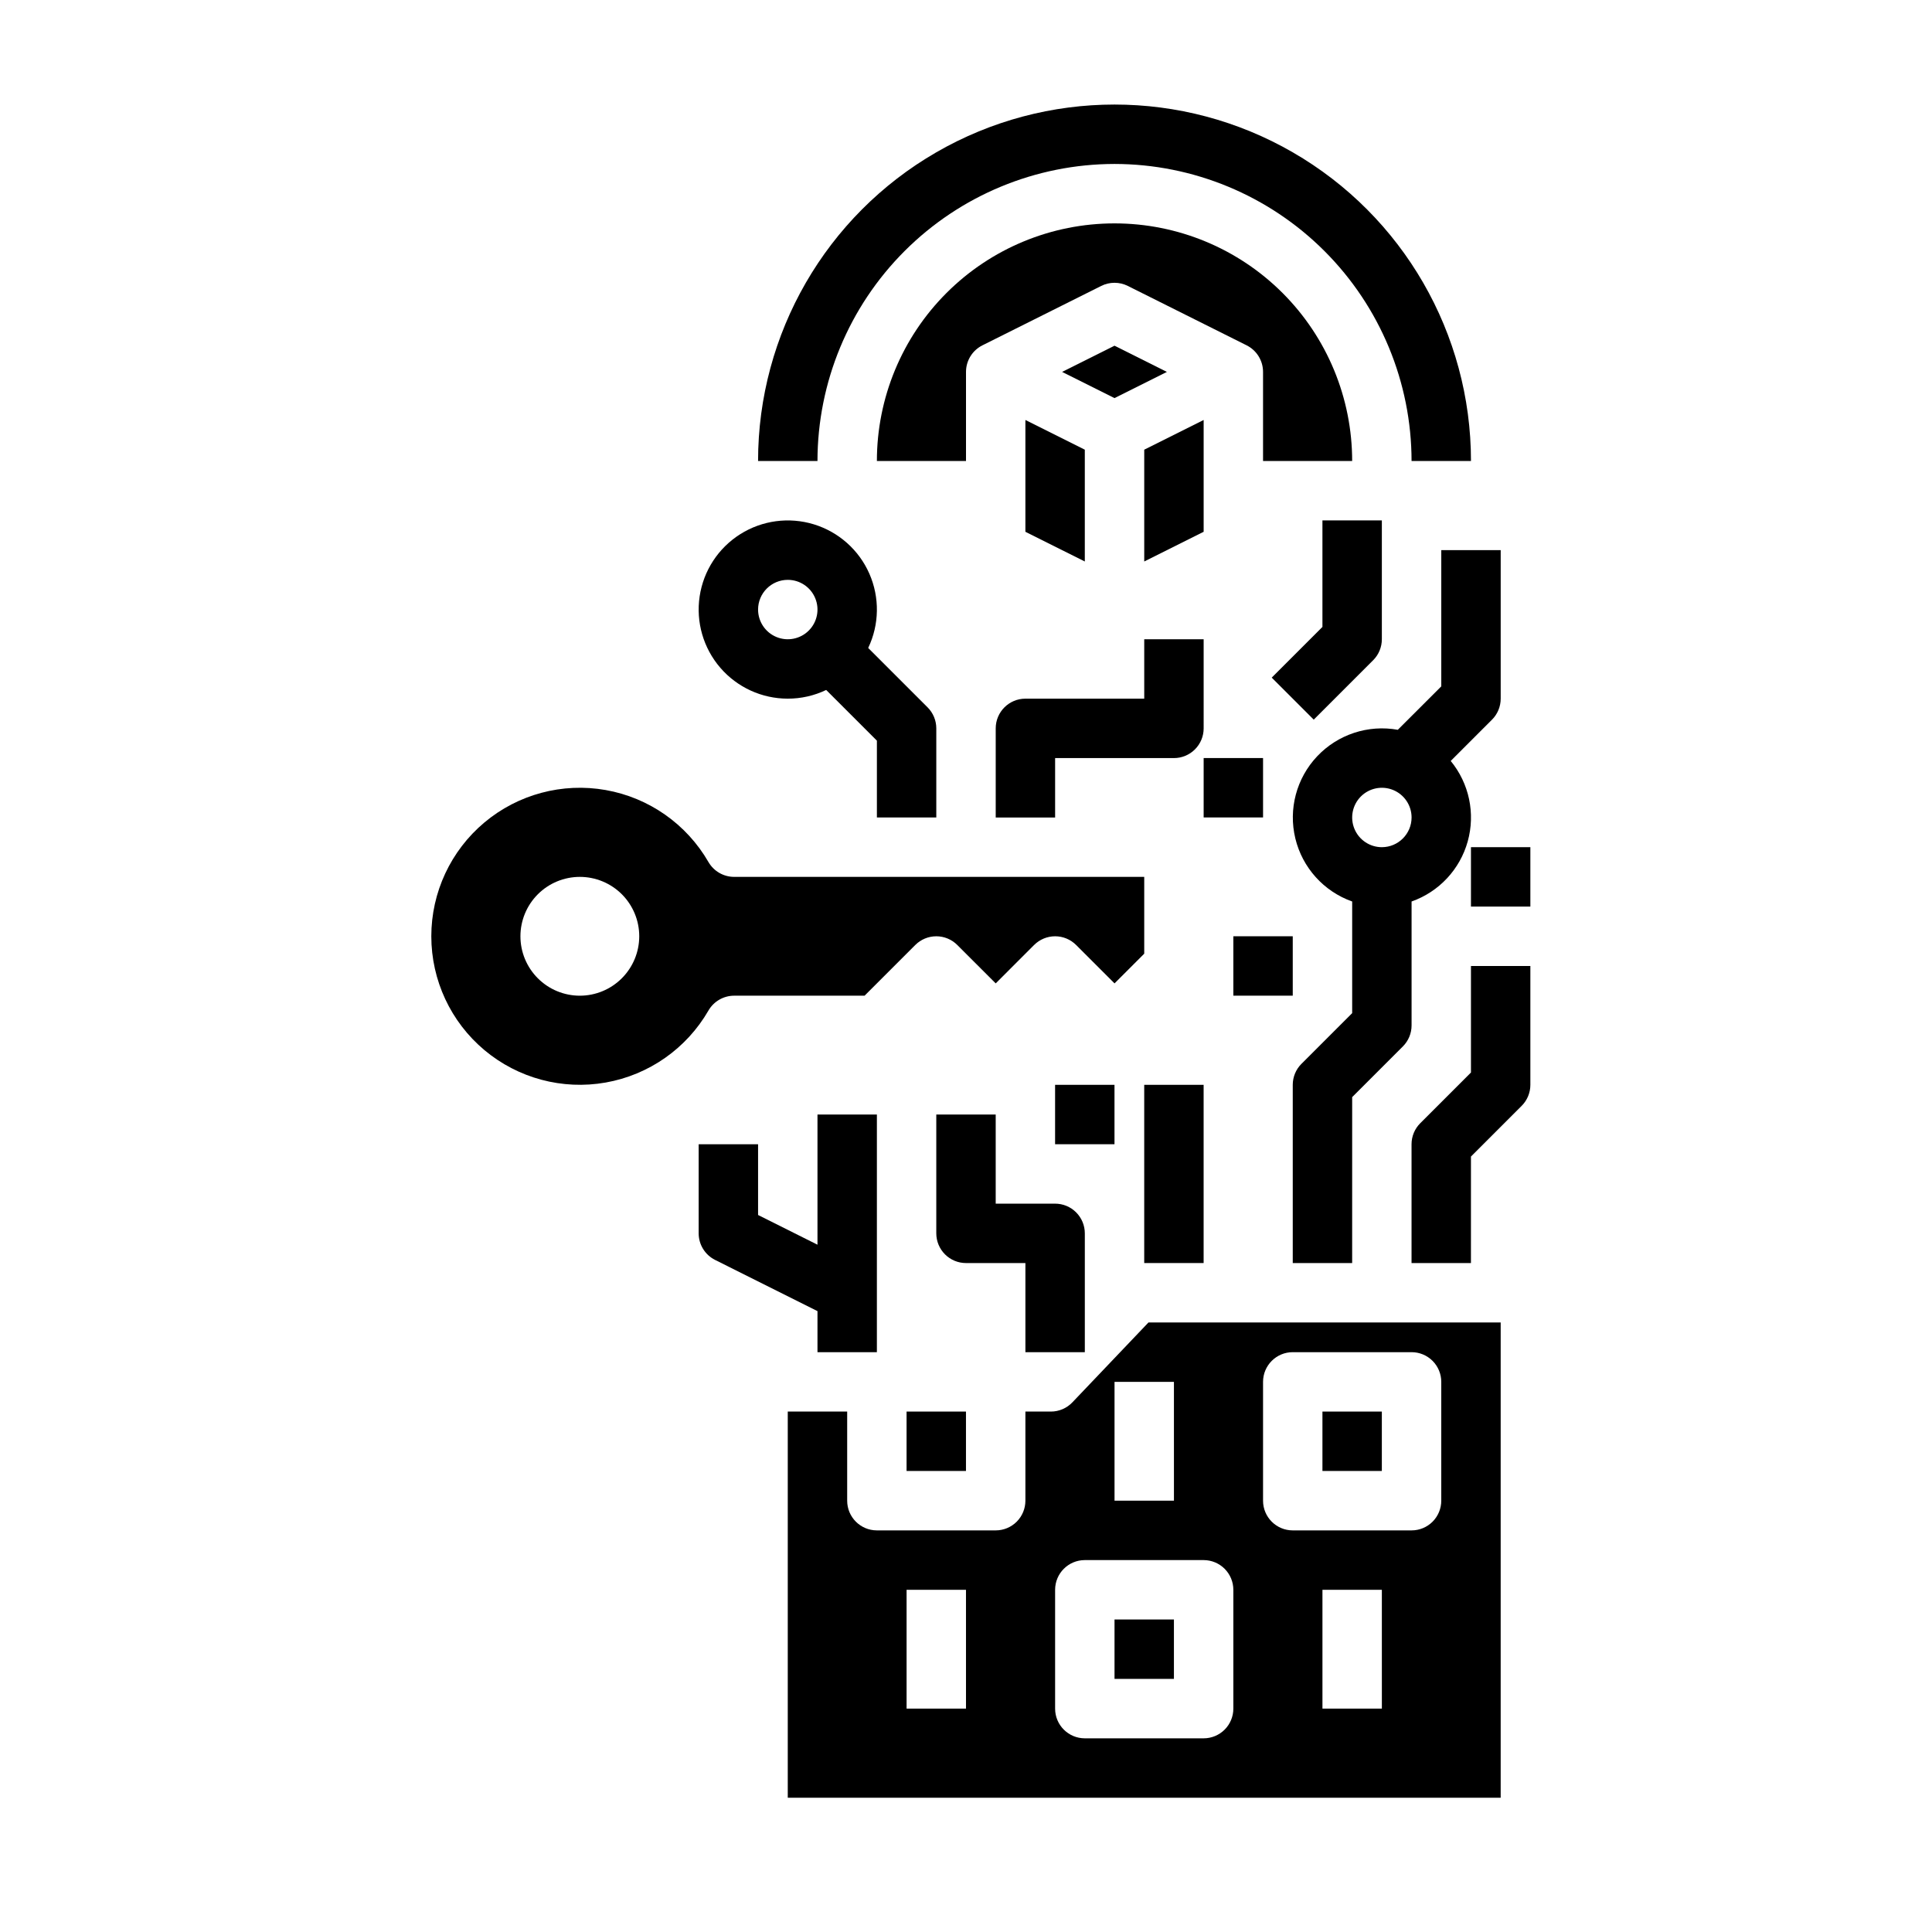 <?xml version="1.0" encoding="UTF-8"?>
<!-- Uploaded to: SVG Repo, www.svgrepo.com, Generator: SVG Repo Mixer Tools -->
<svg fill="#000000" width="800px" height="800px" version="1.1" viewBox="144 144 512 512" xmlns="http://www.w3.org/2000/svg">
 <g>
  <path d="m384.25 518.08h15.742v15.742h-15.742z"/>
  <path d="m439.36 573.18h15.742v15.742h-15.742z"/>
  <path d="m494.46 518.08h15.742v15.742h-15.742z"/>
  <path d="m428.19 515.64c-1.488 1.559-3.547 2.441-5.703 2.441h-6.746v23.617c0 2.086-0.828 4.09-2.305 5.566-1.477 1.477-3.481 2.305-5.566 2.305h-31.488c-4.348 0-7.871-3.523-7.871-7.871v-23.617h-15.746v102.34h188.93v-125.95h-93.34zm-28.191 81.164h-15.746v-31.488h15.742zm110.21 0h-15.746v-31.488h15.742zm-31.488-86.594c0-4.348 3.523-7.871 7.871-7.871h31.488c2.09 0 4.09 0.828 5.566 2.305 1.477 1.477 2.305 3.477 2.305 5.566v31.488c0 2.086-0.828 4.09-2.305 5.566-1.477 1.477-3.477 2.305-5.566 2.305h-31.488c-4.348 0-7.871-3.523-7.871-7.871zm-7.871 55.105v31.488c0 2.086-0.832 4.09-2.305 5.566-1.477 1.473-3.481 2.305-5.566 2.305h-31.488c-4.348 0-7.875-3.523-7.875-7.871v-31.488c0-4.348 3.527-7.875 7.875-7.875h31.488c2.086 0 4.09 0.832 5.566 2.309 1.473 1.477 2.305 3.477 2.305 5.566zm-15.742-23.617h-15.746v-31.488h15.742z"/>
  <path d="m462.98 255.3-15.746 7.871v29.629l15.746-7.871z"/>
  <path d="m415.74 284.93 15.746 7.871v-29.629l-15.746-7.871z"/>
  <path d="m439.36 203.2c-16.703 0-32.723 6.633-44.531 18.445-11.812 11.809-18.445 27.828-18.445 44.531h23.617v-23.617c0-2.981 1.684-5.707 4.352-7.043l31.488-15.742h-0.004c2.219-1.109 4.828-1.109 7.043 0l31.488 15.742c2.668 1.336 4.352 4.062 4.352 7.043v23.617h23.617c0-16.703-6.637-32.723-18.445-44.531-11.812-11.812-27.828-18.445-44.531-18.445z"/>
  <path d="m453.24 242.56-13.883-6.945-13.887 6.945 13.887 6.941z"/>
  <path d="m481.02 323.58 11.133 11.133 15.742-15.742h0.004c1.477-1.477 2.305-3.481 2.305-5.566v-31.488h-15.746v28.227z"/>
  <path d="m533.82 368.51h15.742v15.742h-15.742z"/>
  <path d="m533.82 428.23-13.438 13.438h-0.004c-1.477 1.477-2.305 3.481-2.305 5.566v31.488h15.742l0.004-28.227 13.438-13.438c1.477-1.477 2.305-3.481 2.305-5.566v-31.488h-15.742z"/>
  <path d="m352.77 329.15c3.523 0.004 7-0.781 10.176-2.305l13.441 13.438v20.355h15.742v-23.613c0-2.09-0.828-4.09-2.305-5.566l-15.742-15.742v-0.004c2.961-6.203 3.074-13.387 0.309-19.68s-8.137-11.066-14.707-13.078c-6.574-2.012-13.695-1.062-19.512 2.606-5.812 3.664-9.742 9.684-10.758 16.48-1.016 6.797 0.977 13.703 5.465 18.91 4.484 5.207 11.02 8.199 17.891 8.199zm0-31.488v0.004c3.184 0 6.055 1.918 7.273 4.859 1.219 2.941 0.547 6.324-1.707 8.578-2.25 2.25-5.637 2.926-8.578 1.707s-4.859-4.09-4.859-7.273c0.004-4.348 3.527-7.867 7.871-7.871z"/>
  <path d="m541.7 329.15v-39.359h-15.746v36.102l-11.52 11.512c-7.856-1.422-15.898 1.223-21.379 7.031-5.481 5.805-7.656 13.988-5.781 21.75 1.871 7.758 7.539 14.051 15.066 16.719v29.582l-13.438 13.438h-0.004c-1.473 1.473-2.305 3.477-2.305 5.566v47.23h15.742l0.004-43.973 13.438-13.438c1.477-1.477 2.305-3.477 2.305-5.566v-32.84c7.262-2.562 12.816-8.508 14.879-15.922 2.066-7.418 0.383-15.375-4.508-21.324l10.941-10.941v0.004c1.477-1.477 2.305-3.481 2.305-5.57zm-31.488 39.359v0.004c-3.184 0-6.055-1.918-7.273-4.859s-0.543-6.328 1.707-8.582c2.25-2.25 5.637-2.922 8.578-1.703s4.859 4.086 4.859 7.269c-0.004 4.348-3.527 7.867-7.871 7.875z"/>
  <path d="m431.49 502.34v-31.488c0-2.09-0.832-4.09-2.309-5.566-1.477-1.477-3.477-2.305-5.566-2.305h-15.742v-23.617h-15.746v31.488c0 2.086 0.832 4.09 2.309 5.566 1.477 1.477 3.477 2.305 5.566 2.305h15.742v23.617z"/>
  <path d="m360.64 502.34h15.742l0.004-62.977h-15.746v34.496l-15.742-7.871v-18.754h-15.746v23.617c0.004 2.981 1.688 5.707 4.352 7.039l27.137 13.57z"/>
  <path d="m447.23 431.49h15.742v47.23h-15.742z"/>
  <path d="m462.98 344.89h15.742v15.742h-15.742z"/>
  <path d="m423.61 431.49h15.742v15.742h-15.742z"/>
  <path d="m470.85 392.12h15.742v15.742h-15.742z"/>
  <path d="m462.98 313.41h-15.746v15.742h-31.488c-4.348 0-7.871 3.527-7.871 7.875v23.617h15.742v-15.746h31.488c2.09 0 4.09-0.828 5.566-2.305 1.477-1.477 2.309-3.481 2.309-5.566z"/>
  <path d="m338.56 407.87h34.562l13.438-13.438c1.477-1.477 3.481-2.309 5.566-2.309 2.09 0 4.09 0.832 5.566 2.309l10.18 10.176 10.176-10.18v0.004c1.477-1.477 3.481-2.309 5.566-2.309 2.09 0 4.09 0.832 5.566 2.309l10.18 10.176 7.871-7.871v-20.355h-108.67c-2.809 0-5.406-1.5-6.812-3.93-5.816-10.078-15.793-17.066-27.25-19.086-11.457-2.023-23.223 1.129-32.137 8.605-8.914 7.481-14.062 18.52-14.062 30.152 0 11.637 5.148 22.676 14.062 30.156 8.914 7.477 20.68 10.629 32.137 8.605 11.457-2.019 21.434-9.008 27.25-19.086 1.406-2.434 4.004-3.93 6.812-3.93zm-40.895 0c-4.176 0-8.184-1.66-11.133-4.613-2.953-2.953-4.613-6.957-4.613-11.133s1.66-8.18 4.613-11.133c2.949-2.949 6.957-4.609 11.133-4.609 4.172 0 8.18 1.66 11.133 4.609 2.949 2.953 4.609 6.957 4.609 11.133-0.004 4.176-1.664 8.176-4.617 11.129-2.949 2.953-6.953 4.613-11.125 4.617z"/>
  <path d="m439.36 187.45c20.871 0.023 40.879 8.324 55.637 23.082 14.758 14.758 23.059 34.77 23.082 55.641h15.746c0-33.75-18.008-64.938-47.234-81.809-29.227-16.875-65.234-16.875-94.465 0-29.227 16.871-47.23 48.059-47.23 81.809h15.742c0.023-20.871 8.328-40.883 23.086-55.641 14.758-14.758 34.766-23.059 55.637-23.082z"/>
 </g>
</svg>